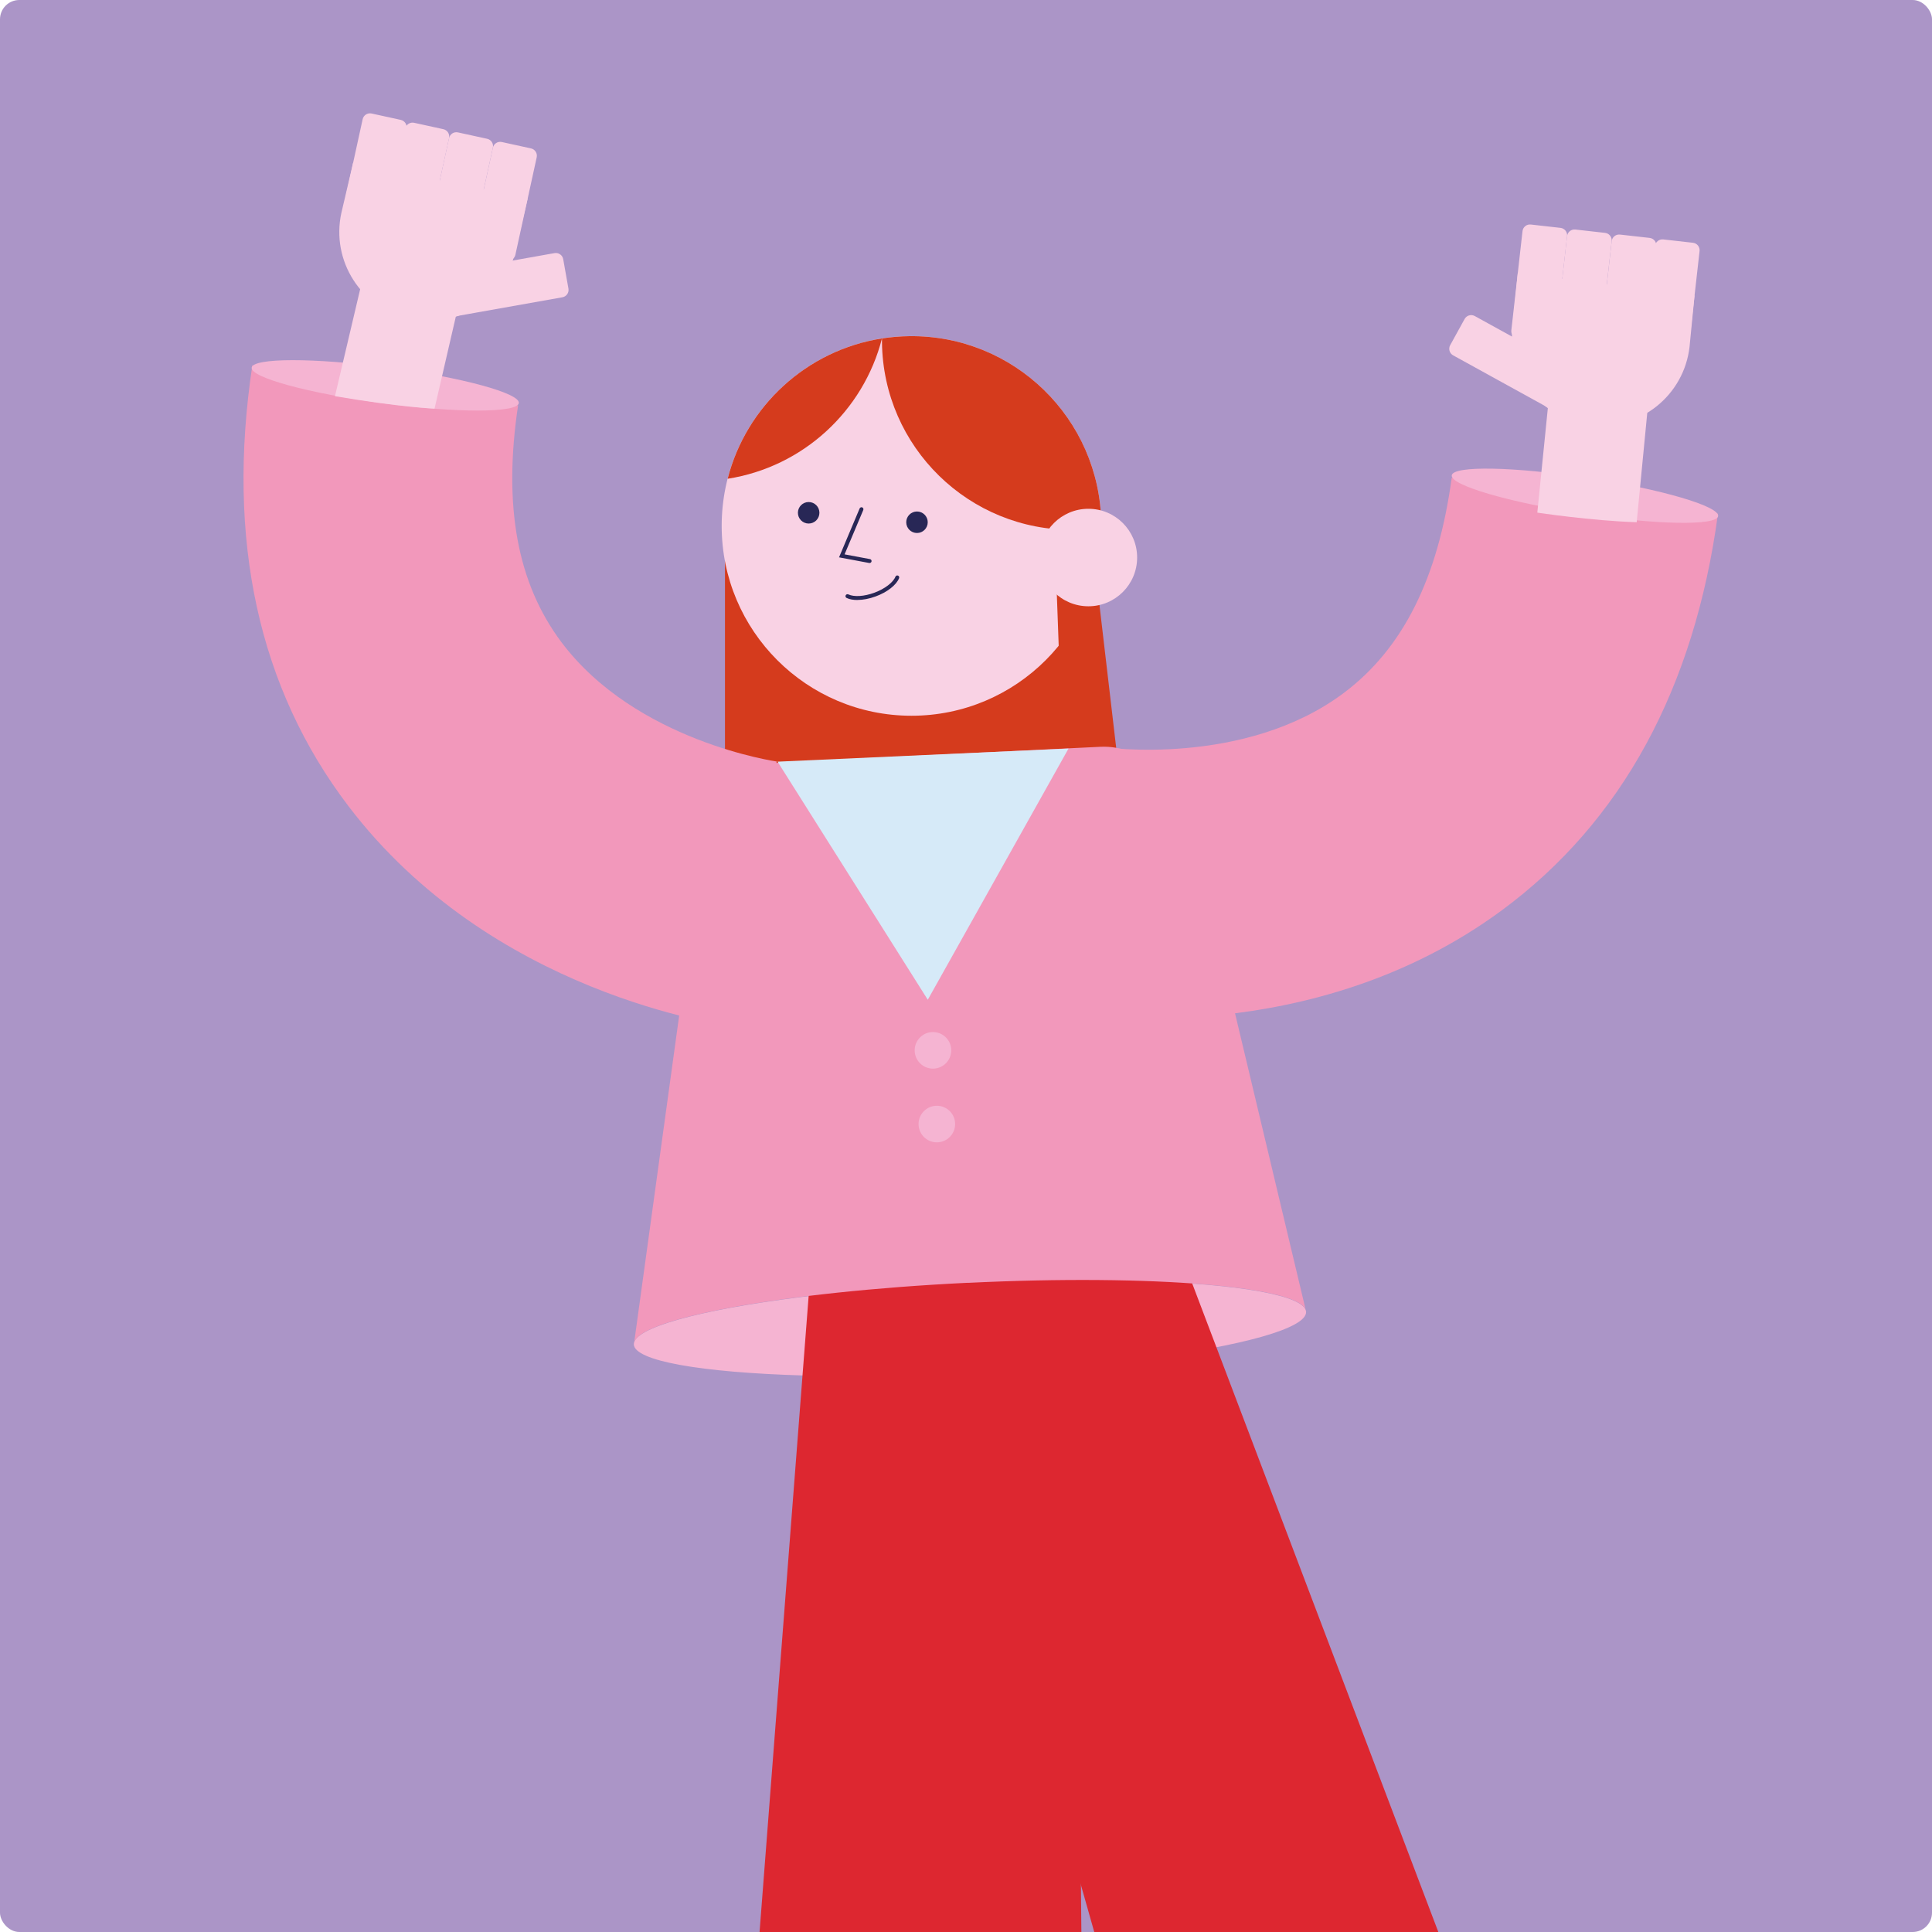 <?xml version="1.0" encoding="UTF-8"?>
<svg xmlns="http://www.w3.org/2000/svg" xmlns:xlink="http://www.w3.org/1999/xlink" width="800px" height="800px" viewBox="0 0 800 800" version="1.1">
  <title>Artboard</title>
  <g id="Artboard" stroke="none" stroke-width="1" fill="none" fill-rule="evenodd">
    <g id="staff_Sian-Roberts" transform="translate(-0.222, 0.278)"></g>
    <rect id="Rectangle" fill="#AB95C7" x="0" y="0" width="800" height="800" rx="8"></rect>
    <g id="staff_Olivia-Parsons" transform="translate(100.834, 46.335)" fill-rule="nonzero">
      <polyline id="Path" fill="#D53B1D" points="199.365 181.635 199.365 278.92 363.186 278.92 352.167 184.853"></polyline>
      <ellipse id="Oval" fill="#F5B4D2" transform="translate(300.805, 503.635) rotate(-2.78) translate(-300.805, -503.635) " cx="300.805" cy="503.635" rx="139.345" ry="18.739"></ellipse>
      <polygon id="Path" fill="#DD2730" points="350.656 1142.1 183.731 1141.808 234.454 484.557 344.269 474.546"></polygon>
      <path d="M295.773,1145.773 L295.594,1245.919 L125.971,1245.626 C126.02,1221.329 147.407,1219.233 191.467,1209.254 C215.146,1203.891 230.878,1173.044 240.353,1145.676" id="Path" fill="#264E98"></path>
      <path d="M175.377,1227.213 C175.475,1227.213 175.556,1227.213 175.654,1227.18 C176.369,1227.034 176.824,1226.319 176.677,1225.604 L173.638,1211.188 C173.492,1210.473 172.761,1210.034 172.062,1210.164 C171.347,1210.31 170.892,1211.026 171.038,1211.741 L174.077,1226.156 C174.207,1226.774 174.76,1227.213 175.361,1227.213 L175.377,1227.213 Z" id="Path" fill="#BADCF3"></path>
      <path d="M187.891,1225.035 C187.989,1225.035 188.07,1225.035 188.168,1225.002 C188.883,1224.856 189.338,1224.141 189.192,1223.426 L186.152,1209.01 C186.006,1208.295 185.275,1207.856 184.576,1207.986 C183.861,1208.133 183.406,1208.848 183.552,1209.563 L186.591,1223.978 C186.721,1224.596 187.274,1225.035 187.875,1225.035 L187.891,1225.035 Z" id="Path" fill="#BADCF3"></path>
      <path d="M201.413,1219.932 C201.527,1219.932 201.657,1219.932 201.771,1219.883 C202.47,1219.688 202.892,1218.957 202.681,1218.241 L198.683,1204.07 C198.488,1203.371 197.756,1202.948 197.041,1203.16 C196.343,1203.355 195.92,1204.086 196.131,1204.801 L200.129,1218.973 C200.292,1219.558 200.828,1219.932 201.397,1219.932 L201.413,1219.932 Z" id="Path" fill="#BADCF3"></path>
      <path d="M214.139,1215.43 C214.334,1215.43 214.545,1215.381 214.724,1215.284 C215.374,1214.959 215.65,1214.162 215.325,1213.512 L208.743,1200.332 C208.418,1199.682 207.605,1199.405 206.971,1199.73 C206.321,1200.055 206.045,1200.852 206.37,1201.502 L212.952,1214.682 C213.18,1215.154 213.651,1215.414 214.139,1215.414 L214.139,1215.43 Z" id="Path" fill="#BADCF3"></path>
      <path d="M224.719,1203.631 C225.125,1203.631 225.515,1203.452 225.775,1203.111 C226.214,1202.526 226.116,1201.697 225.531,1201.258 L213.83,1192.319 C213.261,1191.881 212.416,1191.978 211.977,1192.563 C211.538,1193.148 211.636,1193.977 212.221,1194.416 L223.922,1203.355 C224.166,1203.533 224.442,1203.631 224.719,1203.631 L224.719,1203.631 Z" id="Path" fill="#BADCF3"></path>
      <path d="M194.002,1178.001 C194.002,1170.005 200.536,1163.521 208.532,1163.537 C215,1163.537 220.249,1168.819 220.233,1175.287 L220.201,1189.784 L205.704,1189.752 C199.235,1189.752 193.986,1184.47 194.002,1178.001 Z M217.584,1175.271 C217.584,1170.265 213.537,1166.186 208.532,1166.186 C201.998,1166.186 196.668,1171.484 196.668,1178.018 C196.668,1183.023 200.731,1187.102 205.736,1187.102 L217.584,1187.102 C217.584,1187.102 217.6,1175.271 217.6,1175.271 L217.584,1175.271 Z" id="Shape" fill="#BADCF3"></path>
      <path d="M227.238,1198.706 L216.999,1188.435 L227.27,1178.196 C231.837,1173.629 239.297,1173.646 243.847,1178.229 C249.487,1183.885 249.471,1193.083 243.815,1198.739 C241.523,1201.014 238.517,1202.152 235.51,1202.152 C232.503,1202.152 229.513,1200.998 227.221,1198.706 L227.238,1198.706 Z M229.139,1180.082 L220.737,1188.451 L229.107,1196.837 C232.633,1200.38 238.387,1200.397 241.946,1196.854 C246.578,1192.238 246.594,1184.73 241.978,1180.098 C240.207,1178.326 237.883,1177.432 235.559,1177.432 C233.235,1177.432 230.911,1178.31 229.139,1180.082 L229.139,1180.082 Z" id="Shape" fill="#BADCF3"></path>
      <ellipse id="Oval" fill="#23574E" transform="translate(267.052, 1142.606) rotate(-89.9) translate(-267.052, -1142.606) " cx="267.052" cy="1142.606" rx="10.645" ry="84.072"></ellipse>
      <path d="M238.045,1152.534 C238.045,1152.534 287.582,1154.322 295.773,1152.632 L297.008,1132.333 C297.008,1132.333 264.162,1130.659 240.516,1132.235 L238.045,1152.534 Z" id="Path" fill="#F5B4D2"></path>
      <polygon id="Path" fill="#DD2730" points="615.24 1071.16 458.521 1128.611 280.902 501.801 378.366 446.999"></polygon>
      <path d="M565.021,1093.572 L599.492,1187.606 L440.238,1246 C431.868,1223.182 451.224,1213.821 489.108,1189.215 C509.471,1175.986 513.567,1141.613 512.998,1112.652" id="Path" fill="#264E98"></path>
      <path d="M479.21,1211.594 C479.6,1211.773 480.071,1211.757 480.478,1211.513 C481.095,1211.123 481.29,1210.31 480.9,1209.693 L473.067,1197.227 C472.677,1196.61 471.864,1196.415 471.247,1196.805 C470.629,1197.195 470.434,1198.008 470.824,1198.625 L478.657,1211.091 C478.804,1211.318 478.999,1211.481 479.226,1211.594 L479.21,1211.594 Z" id="Path" fill="#BADCF3"></path>
      <path d="M490.196,1205.224 C490.586,1205.402 491.058,1205.386 491.464,1205.142 C492.082,1204.752 492.277,1203.94 491.887,1203.322 L484.053,1190.84 C483.663,1190.223 482.85,1190.028 482.233,1190.418 C481.615,1190.808 481.42,1191.621 481.81,1192.238 L489.644,1204.72 C489.79,1204.947 489.985,1205.11 490.213,1205.224 L490.196,1205.224 Z" id="Path" fill="#BADCF3"></path>
      <path d="M501.118,1195.765 C501.54,1195.96 502.044,1195.927 502.451,1195.635 C503.036,1195.212 503.166,1194.383 502.743,1193.782 L494.081,1181.869 C493.658,1181.284 492.829,1181.138 492.228,1181.577 C491.643,1181.999 491.513,1182.828 491.935,1183.429 L500.598,1195.342 C500.728,1195.537 500.907,1195.667 501.118,1195.765 Z" id="Path" fill="#BADCF3"></path>
      <path d="M511.503,1187.119 C512.007,1187.346 512.624,1187.249 513.031,1186.826 C513.534,1186.29 513.502,1185.461 512.982,1184.957 L502.255,1174.865 C501.719,1174.361 500.89,1174.393 500.386,1174.913 C499.883,1175.45 499.915,1176.279 500.435,1176.782 L511.162,1186.875 C511.275,1186.972 511.389,1187.054 511.519,1187.119 L511.503,1187.119 Z" id="Path" fill="#BADCF3"></path>
      <path d="M503.263,1168.055 C503.263,1168.055 503.377,1168.104 503.426,1168.12 L517.5,1172.459 C518.199,1172.671 518.946,1172.281 519.158,1171.582 C519.369,1170.883 519.011,1170.135 518.28,1169.924 L504.206,1165.585 C503.507,1165.373 502.759,1165.763 502.548,1166.462 C502.353,1167.096 502.662,1167.779 503.247,1168.055 L503.263,1168.055 Z" id="Path" fill="#BADCF3"></path>
      <path d="M480.673,1159.019 C477.926,1151.51 481.794,1143.173 489.303,1140.41 C492.244,1139.338 495.43,1139.468 498.274,1140.784 C501.118,1142.1 503.279,1144.441 504.352,1147.382 L509.341,1161.002 L495.722,1165.991 C492.781,1167.064 489.595,1166.934 486.751,1165.617 C483.907,1164.301 481.745,1161.96 480.673,1159.019 L480.673,1159.019 Z M501.849,1148.292 C500.191,1143.742 494.763,1141.223 490.213,1142.897 C484.069,1145.14 480.916,1151.965 483.159,1158.109 C484.817,1162.659 490.245,1165.178 494.796,1163.504 L505.928,1159.425 L501.849,1148.292 L501.849,1148.292 Z" id="Shape" fill="#BADCF3"></path>
      <path d="M511.958,1147.707 C514.672,1141.84 521.66,1139.273 527.527,1142.003 C534.776,1145.367 537.945,1153.997 534.581,1161.262 C531.867,1167.129 524.878,1169.68 519.011,1166.966 L505.863,1160.872 L511.958,1147.724 L511.958,1147.707 Z M514.363,1148.829 L509.374,1159.571 L520.117,1164.561 C524.651,1166.657 530.063,1164.691 532.176,1160.14 C534.922,1154.208 532.338,1147.155 526.406,1144.408 C521.872,1142.312 516.46,1144.294 514.363,1148.829 L514.363,1148.829 Z" id="Shape" fill="#BADCF3"></path>
      <ellipse id="Oval" fill="#23574E" transform="translate(536.938, 1100.634) rotate(-20.13) translate(-536.938, -1100.634) " cx="536.938" cy="1100.634" rx="84.072" ry="10.645"></ellipse>
      <path d="M513.193,1119.884 C513.193,1119.884 560.292,1104.428 567.394,1100.008 L561.527,1080.538 C561.527,1080.538 530.128,1090.321 508.496,1099.975 L513.193,1119.868 L513.193,1119.884 Z" id="Path" fill="#F5B4D2"></path>
      <path d="M299.933,484.866 C376.806,481.128 439.522,486.475 440.01,496.811 L392.928,299.219 C388.458,277.262 372.499,262.05 354.833,262.895 L223.744,269.266 C206.094,270.127 191.678,286.818 189.354,309.1 L161.661,510.317 C161.157,499.981 223.061,488.572 299.933,484.834 L299.933,484.866 Z" id="Path" fill="#F298BB"></path>
      <path d="M500.273,151.471 L610.543,166.374 C600.776,238.696 570.709,293.904 521.173,330.504 C443.033,388.215 348.527,374.612 338.012,372.873 L356.198,263.09 L355.808,263.025 C356.393,263.123 414.51,271.428 455.645,240.565 C480.055,222.249 494.666,193.109 500.289,151.471 L500.273,151.471 Z" id="Path" fill="#F298BB"></path>
      <ellipse id="Oval" fill="#F5B4D2" transform="translate(555.454, 158.938) rotate(-81.29) translate(-555.454, -158.938) " cx="555.454" cy="158.938" rx="7.476" ry="55.793"></ellipse>
      <path d="M113.701,121.518 L3.658,104.925 C-7.215,177.084 6.177,238.517 43.492,287.517 C102.34,364.812 196.879,378.22 207.459,379.488 L220.753,269.006 L221.159,269.055 C220.574,268.973 162.457,260.685 131.61,219.535 C113.311,195.108 107.444,163.042 113.701,121.502 L113.701,121.518 Z" id="Path" fill="#F298BB"></path>
      <ellipse id="Oval" fill="#F5B4D2" transform="translate(58.693, 113.236) rotate(-82.44) translate(-58.693, -113.236) " cx="58.693" cy="113.236" rx="7.476" ry="55.793"></ellipse>
      <circle id="Oval" fill="#F9D2E4" cx="276.595" cy="171.445" r="78.595"></circle>
      <path d="M275.701,92.866 C271.85,92.915 268.063,93.24 264.374,93.809 C264.374,93.809 264.374,93.809 264.374,93.809 C264.374,94.329 264.374,94.865 264.374,95.385 C264.878,138.794 300.47,173.557 343.863,173.054 C347.714,173.005 351.501,172.68 355.19,172.111 C355.19,171.591 355.19,171.055 355.19,170.535 C354.687,127.125 319.094,92.362 275.701,92.866 L275.701,92.866 Z" id="Path" fill="#D53B1D"></path>
      <path d="M264.374,93.809 L264.374,93.809 C233.186,98.684 208.158,121.86 200.471,151.91 C231.658,147.034 256.686,123.859 264.374,93.809 Z" id="Path" fill="#D53B1D"></path>
      <circle id="Oval" fill="#282756" cx="234.015" cy="166" r="4.453"></circle>
      <circle id="Oval" fill="#282756" cx="278.871" cy="169.917" r="4.453"></circle>
      <path d="M259.238,186.787 C259.238,186.787 259.141,186.787 259.092,186.787 L246.594,184.446 L255.126,164.196 C255.305,163.79 255.776,163.595 256.199,163.757 C256.605,163.936 256.8,164.408 256.638,164.83 L248.885,183.211 L259.401,185.178 C259.839,185.259 260.132,185.682 260.051,186.12 C259.986,186.51 259.644,186.787 259.254,186.787 L259.238,186.787 Z" id="Path" fill="#282756"></path>
      <path d="M254.167,202.112 C252.445,202.112 250.917,201.836 249.731,201.267 C249.324,201.072 249.146,200.585 249.341,200.178 C249.536,199.772 250.023,199.61 250.429,199.788 C252.802,200.91 257.012,200.65 261.188,199.106 C265.479,197.546 268.989,194.864 269.948,192.459 C270.111,192.036 270.582,191.841 271.005,192.004 C271.427,192.166 271.622,192.637 271.46,193.06 C270.338,195.92 266.519,198.894 261.757,200.633 C259.108,201.609 256.475,202.096 254.184,202.096 L254.167,202.112 Z" id="Path" fill="#282756"></path>
      <path d="M336.468,191.256 L338.012,233.788 C344.968,225.077 350.103,201.527 352.866,190.378 L336.468,191.256 Z" id="Path" fill="#D53B1D"></path>
      <circle id="Oval" fill="#F9D2E4" cx="349.843" cy="184.528" r="20.185"></circle>
      <path d="M581.566,121.502 L540.627,117.374 L535.735,165.935 C535.735,165.935 558.26,169.332 576.885,169.901 L581.566,121.486 L581.566,121.502 Z" id="Path" fill="#F9D2E4"></path>
      <path d="M521.344,76.472 L533.72,76.472 C535.432,76.472 536.82,77.86 536.82,79.572 L536.82,130.206 C536.82,131.918 535.432,133.306 533.72,133.306 L521.344,133.306 C519.632,133.306 518.244,131.918 518.244,130.206 L518.244,79.572 C518.244,77.86 519.632,76.472 521.344,76.472 Z" id="Rectangle" fill="#F9D2E4" transform="translate(527.532, 104.889) rotate(-61.14) translate(-527.532, -104.889) "></path>
      <path d="M598.777,97.205 L600.841,76.029 L527.641,66.798 L525.463,88.949 C523.188,109.199 537.75,127.45 557.984,129.742 C578.234,132.017 596.485,117.455 598.777,97.221 L598.777,97.205 Z" id="Path" fill="#F9D2E4"></path>
      <path d="M530.334,47.18 L542.71,47.18 C544.422,47.18 545.81,48.568 545.81,50.28 L545.81,91.618 C545.81,93.33 544.422,94.718 542.71,94.718 L530.334,94.718 C528.622,94.718 527.234,93.33 527.234,91.618 L527.234,50.28 C527.234,48.568 528.622,47.18 530.334,47.18 Z" id="Rectangle" fill="#F9D2E4" transform="translate(536.522, 70.949) rotate(6.43) translate(-536.522, -70.949) "></path>
      <path d="M548.788,49.251 L561.165,49.251 C562.877,49.251 564.265,50.639 564.265,52.351 L564.265,93.689 C564.265,95.401 562.877,96.789 561.165,96.789 L548.788,96.789 C547.076,96.789 545.688,95.401 545.688,93.689 L545.688,52.351 C545.688,50.639 547.076,49.251 548.788,49.251 Z" id="Rectangle" fill="#F9D2E4" transform="translate(554.977, 73.02) rotate(6.43) translate(-554.977, -73.02) "></path>
      <path d="M567.259,51.338 L579.635,51.338 C581.347,51.338 582.735,52.726 582.735,54.438 L582.735,95.776 C582.735,97.488 581.347,98.876 579.635,98.876 L567.259,98.876 C565.547,98.876 564.159,97.488 564.159,95.776 L564.159,54.438 C564.159,52.726 565.547,51.338 567.259,51.338 Z" id="Rectangle" fill="#F9D2E4" transform="translate(573.447, 75.107) rotate(6.43) translate(-573.447, -75.107) "></path>
      <path d="M585.188,53.349 L597.564,53.349 C599.276,53.349 600.664,54.737 600.664,56.449 L600.664,97.787 C600.664,99.499 599.276,100.887 597.564,100.887 L585.188,100.887 C583.476,100.887 582.088,99.499 582.088,97.787 L582.088,56.449 C582.088,54.737 583.476,53.349 585.188,53.349 Z" id="Rectangle" fill="#F9D2E4" transform="translate(591.376, 77.118) rotate(6.43) translate(-591.376, -77.118) "></path>
      <path d="M49.001,70.389 L89.095,79.653 L79.1,122.883 C79.1,122.883 65.172,122.347 37.868,117.715 L49.017,70.373 L49.001,70.389 Z" id="Path" fill="#F9D2E4"></path>
      <path d="M99.297,43.635 L111.673,43.635 C113.385,43.635 114.773,45.023 114.773,46.735 L114.773,97.368 C114.773,99.08 113.385,100.468 111.673,100.468 L99.297,100.468 C97.585,100.468 96.197,99.08 96.197,97.368 L96.197,46.735 C96.197,45.023 97.585,43.635 99.297,43.635 Z" id="Rectangle" fill="#F9D2E4" transform="translate(105.485, 72.052) rotate(-100.09) translate(-105.485, -72.052) "></path>
      <path d="M40.518,41.834 L45.377,21.113 L117.65,35.919 L112.579,57.583 C108.224,77.491 88.559,90.087 68.666,85.731 C48.757,81.376 36.162,61.711 40.518,41.818 L40.518,41.834 Z" id="Path" fill="#F9D2E4"></path>
      <path d="M101.725,13.246 L114.101,13.246 C115.813,13.246 117.201,14.634 117.201,16.346 L117.201,57.683 C117.201,59.395 115.813,60.783 114.101,60.783 L101.725,60.783 C100.013,60.783 98.625,59.395 98.625,57.683 L98.625,16.346 C98.625,14.634 100.013,13.246 101.725,13.246 Z" id="Rectangle" fill="#F9D2E4" transform="translate(107.913, 37.014) rotate(-167.66) translate(-107.913, -37.014) "></path>
      <path d="M83.572,9.265 L95.948,9.265 C97.66,9.265 99.048,10.653 99.048,12.365 L99.048,53.703 C99.048,55.415 97.66,56.803 95.948,56.803 L83.572,56.803 C81.86,56.803 80.472,55.415 80.472,53.703 L80.472,12.365 C80.472,10.653 81.86,9.265 83.572,9.265 Z" id="Rectangle" fill="#F9D2E4" transform="translate(89.76, 33.034) rotate(-167.66) translate(-89.76, -33.034) "></path>
      <path d="M65.435,5.285 L77.812,5.285 C79.524,5.285 80.912,6.673 80.912,8.385 L80.912,49.722 C80.912,51.434 79.524,52.822 77.812,52.822 L65.435,52.822 C63.723,52.822 62.335,51.434 62.335,49.722 L62.335,8.385 C62.335,6.673 63.723,5.285 65.435,5.285 Z" id="Rectangle" fill="#F9D2E4" transform="translate(71.623, 29.054) rotate(-167.66) translate(-71.623, -29.054) "></path>
      <path d="M47.803,1.436 L60.18,1.436 C61.892,1.436 63.28,2.824 63.28,4.536 L63.28,45.873 C63.28,47.585 61.892,48.973 60.18,48.973 L47.803,48.973 C46.091,48.973 44.703,47.585 44.703,45.873 L44.703,4.536 C44.703,2.824 46.091,1.436 47.803,1.436 Z" id="Rectangle" fill="#F9D2E4" transform="translate(53.991, 25.205) rotate(-167.66) translate(-53.991, -25.205) "></path>
      <line x1="352.167" y1="184.853" x2="199.365" y2="181.635" id="Path" fill="#F6D14C"></line>
      <polygon id="Path" fill="#D6EAF8" points="221.143 269.055 283.34 367.64 341.62 263.627"></polygon>
      <circle id="Oval" fill="#F5B4D2" cx="285.485" cy="388.589" r="7.573"></circle>
      <circle id="Oval" fill="#F5B4D2" cx="287.094" cy="419.11" r="7.573"></circle>
    </g>
  </g>
</svg>
